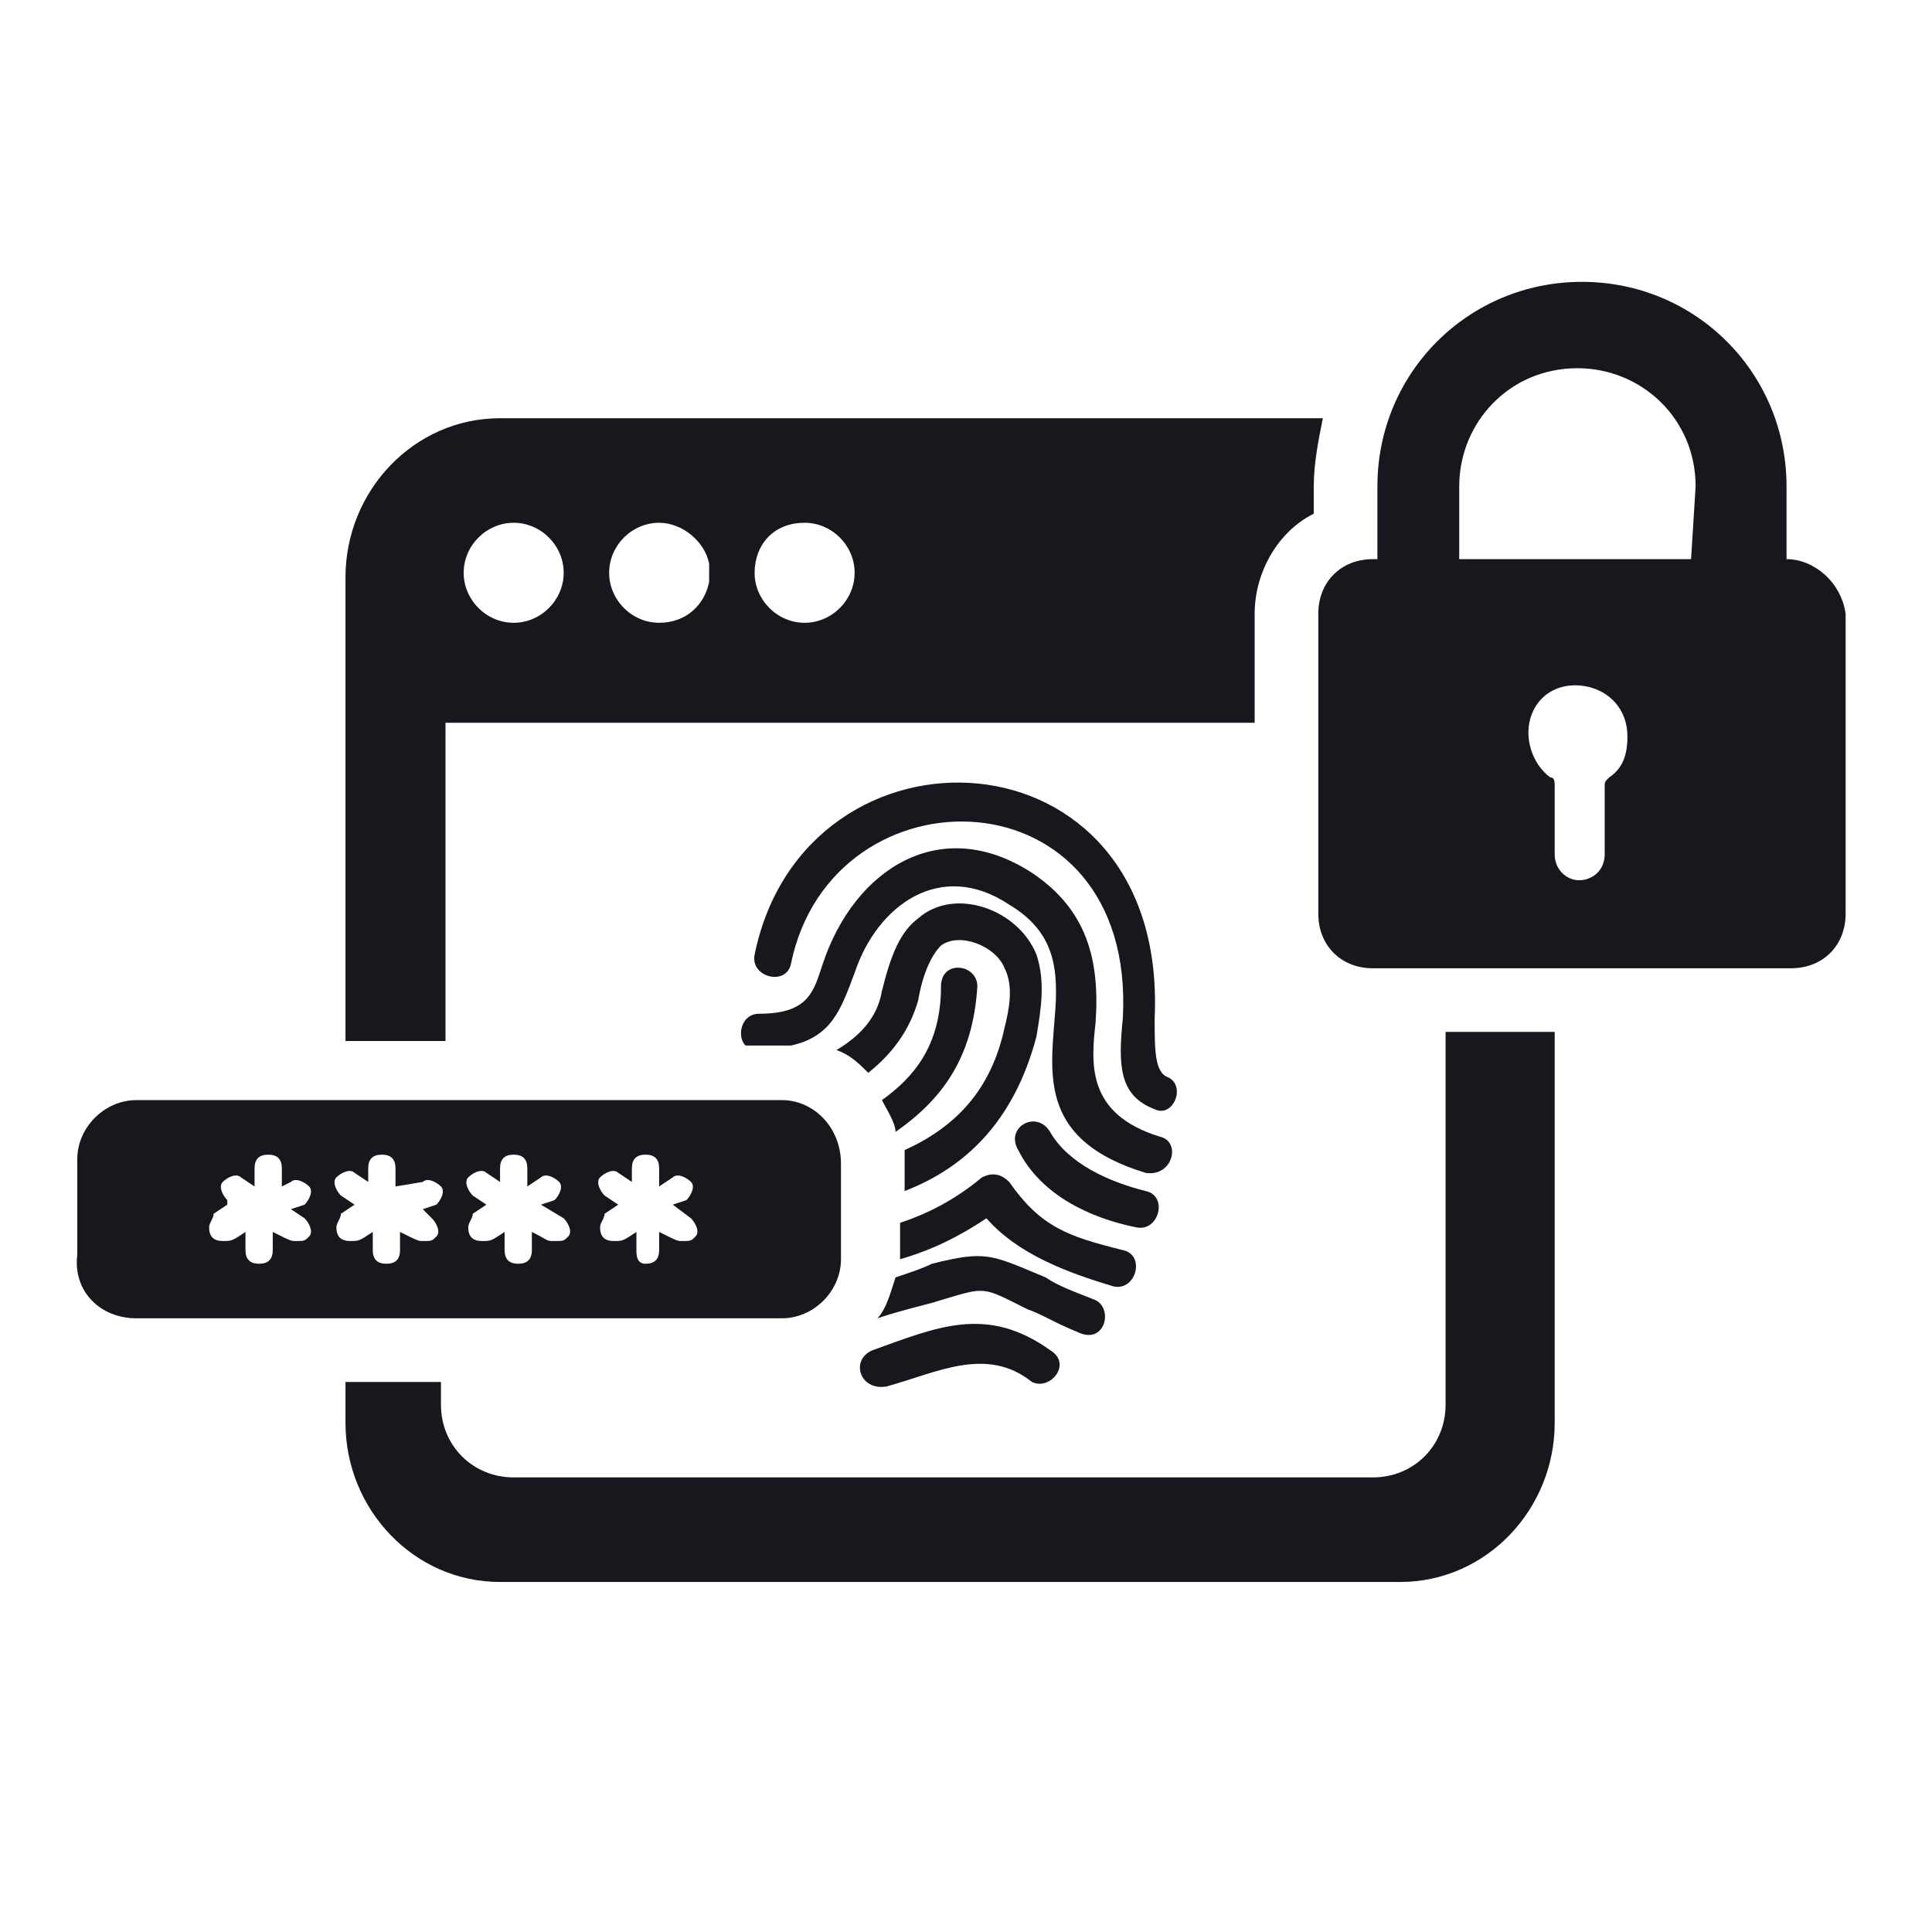<?xml version="1.0" encoding="UTF-8"?>
<!-- Generator: Adobe Illustrator 26.1.0, SVG Export Plug-In . SVG Version: 6.00 Build 0)  -->
<svg xmlns="http://www.w3.org/2000/svg" xmlns:xlink="http://www.w3.org/1999/xlink" version="1.1" id="Layer_1" x="0px" y="0px" viewBox="0 0 42.5 42.5" style="enable-background:new 0 0 42.5 42.5;" xml:space="preserve">
<style type="text/css">
	.st0{fill:#16181E;}
	.st1{fill-rule:evenodd;clip-rule:evenodd;fill:#16181E;}
	.st2{fill:#020203;}
	.st3{fill-rule:evenodd;clip-rule:evenodd;fill:#020203;}
</style>
<g>
	<path class="st0" d="M39.3,12.3L39.3,12.3l0-1.6c0-2.5-2-4.5-4.5-4.5c-2.5,0-4.5,2-4.5,4.5v1.6h-0.1c-0.7,0-1.2,0.5-1.2,1.2v6.6   c0,0.7,0.5,1.2,1.2,1.2h9.2c0.7,0,1.2-0.5,1.2-1.2v-6.6C40.5,12.8,39.9,12.3,39.3,12.3z M35.4,17.1c-0.1,0.1-0.1,0.1-0.1,0.2   c0,0.5,0,1,0,1.5l0,0c0,0.2-0.1,0.4-0.3,0.5c-0.4,0.2-0.8-0.1-0.8-0.5l0,0c0-0.5,0-1,0-1.5c0-0.1,0-0.2-0.1-0.2   c-0.4-0.3-0.6-0.9-0.4-1.4c0.2-0.5,0.7-0.7,1.2-0.6c0.5,0.1,0.9,0.5,0.9,1.1C35.8,16.6,35.7,16.9,35.4,17.1z M37.2,12.3h-5.1v-1.6   c0-1.4,1.1-2.6,2.6-2.6c1.4,0,2.6,1.1,2.6,2.6L37.2,12.3L37.2,12.3z"></path>
	<g>
		<path class="st0" d="M9.8,22.9v-7h17.8v-2.4c0-0.9,0.5-1.8,1.3-2.2v-0.6c0-0.5,0.1-1,0.2-1.5H11c-1.9,0-3.4,1.6-3.4,3.5v10.2H9.8z     M17.7,11.5c0.6,0,1.1,0.5,1.1,1.1c0,0.6-0.5,1.1-1.1,1.1c-0.6,0-1.1-0.5-1.1-1.1C16.6,12,17,11.5,17.7,11.5z M14.5,11.5    c0.5,0,1,0.4,1.1,0.9c0,0.1,0,0.1,0,0.2c0,0.1,0,0.1,0,0.2c-0.1,0.5-0.5,0.9-1.1,0.9c-0.6,0-1.1-0.5-1.1-1.1    C13.4,12,13.9,11.5,14.5,11.5z M11.3,11.5c0.6,0,1.1,0.5,1.1,1.1c0,0.6-0.5,1.1-1.1,1.1c-0.6,0-1.1-0.5-1.1-1.1    C10.2,12,10.7,11.5,11.3,11.5z"></path>
		<path class="st0" d="M31.8,22.7v8.2c0,0.9-0.7,1.6-1.6,1.6H11.3c-0.9,0-1.6-0.7-1.6-1.6v-0.5H7.6v0.9c0,1.9,1.5,3.5,3.4,3.5h19.8    c1.9,0,3.4-1.6,3.4-3.5v-8.6H31.8z"></path>
	</g>
	<g>
		<path class="st0" d="M24.1,28.6c-0.5-0.2-0.8-0.3-1.1-0.5c-1.2-0.5-1.3-0.6-2.5-0.3c-0.2,0.1-0.5,0.2-0.8,0.3    c-0.1,0.3-0.2,0.7-0.4,0.9c0.6-0.2,1.1-0.3,1.4-0.4c1-0.3,0.9-0.3,1.9,0.2c0.3,0.1,0.6,0.3,1.1,0.5C24.3,29.6,24.5,28.8,24.1,28.6    z"></path>
		<path class="st0" d="M22.8,22.8c0.1-0.6,0.2-1.2,0-1.8c-0.4-1-1.8-1.5-2.6-0.8c-0.4,0.3-0.6,0.8-0.8,1.6c-0.1,0.6-0.5,1-1,1.3    c0.3,0.1,0.5,0.3,0.7,0.5c0.5-0.4,0.9-0.9,1.1-1.6c0.1-0.6,0.3-1,0.5-1.2c0.4-0.3,1.2,0,1.4,0.5c0.2,0.4,0.1,0.9,0,1.3    c-0.3,1.4-1.1,2.2-2.2,2.7c0,0.1,0,0.1,0,0.2v0.7C21.2,25.7,22.3,24.7,22.8,22.8z"></path>
		<path class="st0" d="M21.5,21.7c0-0.5-0.8-0.6-0.8,0c0,1.3-0.6,2-1.3,2.5c0.1,0.2,0.3,0.5,0.3,0.7C20.7,24.2,21.4,23.3,21.5,21.7z    "></path>
		<path class="st0" d="M23.1,29.7c-1.4-1-2.5-0.5-3.9,0c-0.5,0.2-0.3,0.9,0.3,0.8c1.1-0.3,2.2-0.9,3.2-0.1    C23.1,30.6,23.6,30,23.1,29.7z"></path>
		<path class="st0" d="M25.7,23.7c-0.3-0.1-0.3-0.6-0.3-1.3c0.3-6.5-7.7-6.8-8.8-1.4c-0.1,0.5,0.7,0.7,0.8,0.2    c0.9-4.4,7.6-4.3,7.3,1.2c-0.1,1-0.1,1.7,0.7,2C25.8,24.6,26.1,23.9,25.7,23.7z"></path>
		<path class="st0" d="M25.5,25c-1.6-0.5-1.5-1.6-1.4-2.5c0.1-1.4-0.2-2.5-1.4-3.3c-2-1.3-3.9-0.1-4.6,2c-0.2,0.6-0.3,1.1-1.4,1.1    c-0.4,0-0.5,0.5-0.3,0.7h0.7c0.1,0,0.2,0,0.3,0c0.9-0.2,1.1-0.8,1.4-1.6c0.5-1.5,1.9-2.5,3.4-1.5c1,0.6,1.1,1.4,1,2.5    c-0.1,1.3-0.3,2.7,2,3.4C25.8,25.9,26,25.1,25.5,25z"></path>
		<path class="st0" d="M25.2,26.2c-0.8-0.2-1.7-0.6-2.1-1.3c-0.3-0.5-1-0.1-0.7,0.4c0.5,1,1.6,1.5,2.6,1.7    C25.5,27.1,25.7,26.3,25.2,26.2z"></path>
		<path class="st0" d="M24.7,27.5c-1.2-0.3-1.8-0.5-2.5-1.5c-0.2-0.2-0.4-0.2-0.6-0.1c-0.6,0.5-1.2,0.8-1.8,1v0.8c0,0,0,0,0,0    c0.7-0.2,1.3-0.5,1.9-0.9c0.7,0.8,1.8,1.2,2.8,1.5C25,28.4,25.2,27.6,24.7,27.5z"></path>
	</g>
	<path class="st0" d="M17.2,24.2H3c-0.7,0-1.3,0.6-1.3,1.3v2.1C1.6,28.4,2.2,29,3,29h14.2c0.7,0,1.3-0.6,1.3-1.3v-2.1   C18.5,24.8,17.9,24.2,17.2,24.2z M6.7,26.8c0.1,0.1,0.2,0.3,0.1,0.4c-0.1,0.1-0.1,0.1-0.3,0.1c-0.1,0-0.1,0-0.5-0.2v0.4   c0,0.2-0.1,0.3-0.3,0.3c-0.2,0-0.3-0.1-0.3-0.3v-0.4c-0.3,0.2-0.3,0.2-0.5,0.2c-0.2,0-0.3-0.1-0.3-0.3c0-0.1,0.1-0.2,0.1-0.3   l0.3-0.2L5,26.4c-0.1-0.1-0.2-0.3-0.1-0.4c0.1-0.1,0.3-0.2,0.4-0.1l0.3,0.2v-0.4c0-0.2,0.1-0.3,0.3-0.3c0.2,0,0.3,0.1,0.3,0.3v0.4   L6.4,26c0.1-0.1,0.3,0,0.4,0.1c0.1,0.1,0,0.3-0.1,0.4l-0.3,0.1L6.7,26.8z M9.5,26.8c0.1,0.1,0.2,0.3,0.1,0.4   c-0.1,0.1-0.1,0.1-0.3,0.1c-0.1,0-0.1,0-0.5-0.2v0.4c0,0.2-0.1,0.3-0.3,0.3s-0.3-0.1-0.3-0.3v-0.4c-0.3,0.2-0.3,0.2-0.5,0.2   c-0.2,0-0.3-0.1-0.3-0.3c0-0.1,0.1-0.2,0.1-0.3l0.3-0.2l-0.3-0.2c-0.1-0.1-0.2-0.3-0.1-0.4c0.1-0.1,0.3-0.2,0.4-0.1l0.3,0.2v-0.3   c0-0.2,0.1-0.3,0.3-0.3s0.3,0.1,0.3,0.3v0.4L9.3,26c0.1-0.1,0.3,0,0.4,0.1c0.1,0.1,0,0.3-0.1,0.4l-0.3,0.1L9.5,26.8z M12.4,26.8   c0.1,0.1,0.2,0.3,0.1,0.4c-0.1,0.1-0.1,0.1-0.3,0.1s-0.1,0-0.5-0.2v0.4c0,0.2-0.1,0.3-0.3,0.3s-0.3-0.1-0.3-0.3v-0.4   c-0.3,0.2-0.3,0.2-0.5,0.2c-0.2,0-0.3-0.1-0.3-0.3c0-0.1,0.1-0.2,0.1-0.3l0.3-0.2l-0.3-0.2c-0.1-0.1-0.2-0.3-0.1-0.4   c0.1-0.1,0.3-0.2,0.4-0.1l0.3,0.2v-0.3c0-0.2,0.1-0.3,0.3-0.3s0.3,0.1,0.3,0.3v0.4l0.3-0.2c0.1-0.1,0.3,0,0.4,0.1   c0.1,0.1,0,0.3-0.1,0.4l-0.3,0.1L12.4,26.8z M15.2,26.8c0.1,0.1,0.2,0.3,0.1,0.4c-0.1,0.1-0.1,0.1-0.3,0.1c-0.1,0-0.1,0-0.5-0.2   v0.4c0,0.2-0.1,0.3-0.3,0.3S14,27.6,14,27.5v-0.4c-0.3,0.2-0.3,0.2-0.5,0.2c-0.2,0-0.3-0.1-0.3-0.3c0-0.1,0.1-0.2,0.1-0.3l0.3-0.2   l-0.3-0.2c-0.1-0.1-0.2-0.3-0.1-0.4c0.1-0.1,0.3-0.2,0.4-0.1l0.3,0.2v-0.3c0-0.2,0.1-0.3,0.3-0.3s0.3,0.1,0.3,0.3v0.4l0.3-0.2   c0.1-0.1,0.3,0,0.4,0.1c0.1,0.1,0,0.3-0.1,0.4l-0.3,0.1L15.2,26.8z"></path>
</g>
</svg>

